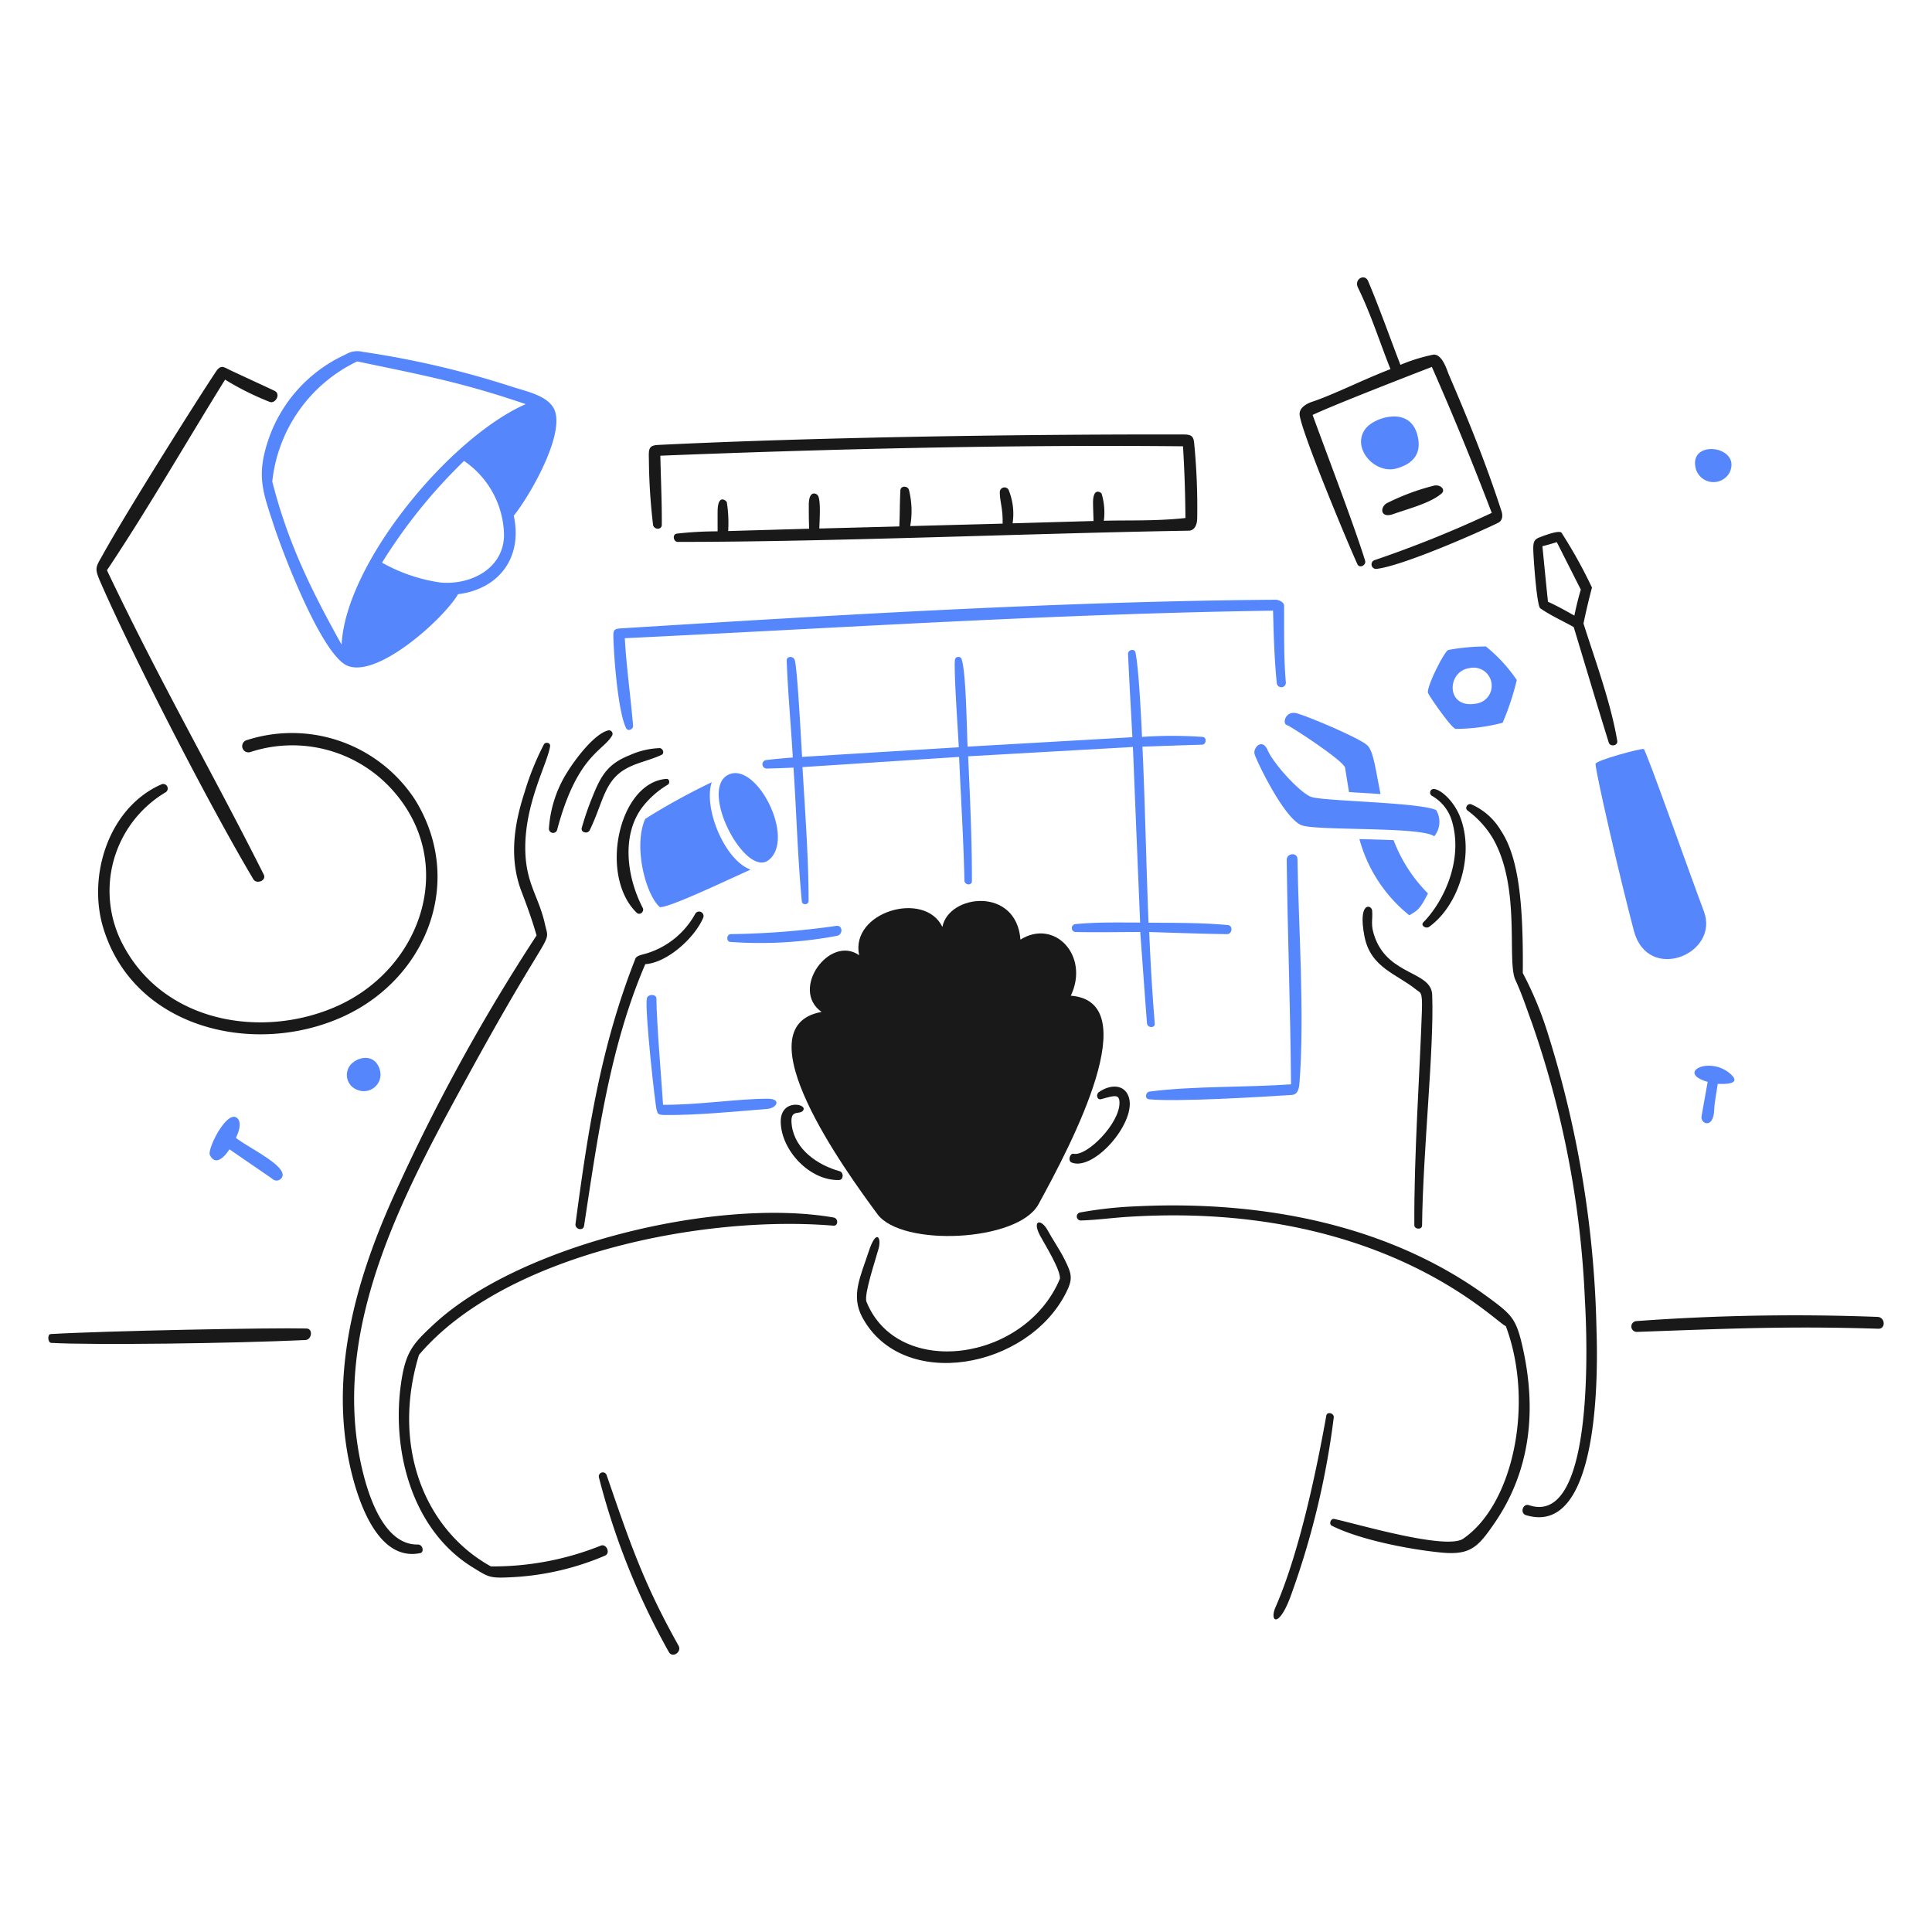 <svg viewBox="0 0 200 200" height="300" width="300" xmlns="http://www.w3.org/2000/svg"><path d="M90.834,125.692c2.527,3.418,14.532,2.863,16.66-1.011,3.566-6.493,11.132-21.007,3.355-21.607,1.971-4.125-1.681-8.017-5.213-5.806-.417-5.5-7.417-4.726-8.08-1.314-1.851-3.829-9.572-1.554-8.618,2.931-3.051-2.154-7.183,3.532-3.891,5.87C76.669,106.252,87.549,121.25,90.834,125.692Z" fill="#191919"></path><path d="M116.825,113.492c-.476-1.265-1.889-1.254-3.064-.442-.333.23-.214.856.234.733,1.392-.383,1.895-.556,1.895.385,0,2.161-3.375,5.555-4.751,5.269-.386-.08-.632.74-.2.91C113.285,121.274,117.782,116.035,116.825,113.492Z" fill="#191919"></path><path d="M86.923,121.244c-2.257-.627-4.605-2.217-4.953-4.707-.244-1.743.686-1.139,1.093-1.5.817-.732-2.3-1.441-2.243,1.131.064,2.906,2.969,6.065,6.04,5.989C87.334,122.142,87.359,121.365,86.923,121.244Z" fill="#191919"></path><path d="M62.789,152.675a.417.417,0,0,0-.79.259,74.7,74.7,0,0,0,7.24,18.082c.373.67,1.371,0,1-.663C66.579,163.824,65.177,159.606,62.789,152.675Z" fill="#191919"></path><path d="M86.279,126.033c-12.046-2.086-32.52,2.81-41.395,11.082-2.2,2.048-2.938,2.862-3.4,6.317-.916,6.862,1.2,14.983,7.462,18.828,1.717,1.055,1.733,1.139,4.264,1a28.031,28.031,0,0,0,9.426-2.224c.584-.247.15-1.267-.448-1.03a29.944,29.944,0,0,1-11.372,2.148c-6.843-3.79-10.33-12.414-7.443-21.9,8.883-10.437,29.422-14.494,42.86-13.375C86.784,126.956,86.822,126.127,86.279,126.033Z" fill="#191919"></path><path d="M108.5,127.442c-.716-1.354-1.714-1.165-.815.5.508.94,2.092,3.469,2.041,4.423-3.589,8.636-16.824,10.411-20.04,2.363-.24-.79.941-4.284,1.263-5.465s-.24-2.1-1.023.3c-.835,2.562-1.876,4.546-.663,6.8,4.172,7.748,17.163,5.347,21.114-2.578.7-1.408.581-1.889-.146-3.361C109.7,129.355,108.886,128.174,108.5,127.442Z" fill="#191919"></path><path d="M157.676,139.711c-.687-3.158-1.111-3.563-3.531-5.351-10.462-7.728-23.813-10.115-36.644-9.477a41.4,41.4,0,0,0-5.686.632.418.418,0,0,0,.108.828c1.6-.051,3.2-.271,4.789-.373,26.334-1.695,38.166,11,39.17,11.309,2.963,7.922.8,18.45-4.422,22.011-1.8,1.227-11.486-1.687-13.35-2.047-.36-.069-.568.536-.24.7,2.872,1.445,7.954,2.443,11.3,2.773,3.051.3,3.832-.56,5.534-3.033C158.342,152.4,159.1,146.252,157.676,139.711Z" fill="#191919"></path><path d="M137.3,146.541c-.969,5.417-2.759,14.133-5.262,19.844-.632,1.441.283,2.23,1.516-1a84.744,84.744,0,0,0,4.517-18.657C138.111,146.288,137.382,146.092,137.3,146.541Z" fill="#191919"></path><path d="M151.125,84.506c-.859-2.121-2.847-3.433-3.069-2.541a.382.382,0,0,0,.156.406,4.435,4.435,0,0,1,2.1,2.653c1.181,4.056-.885,8.333-2.963,10.45-.329.335.271.7.588.474C151.108,93.674,152.667,88.316,151.125,84.506Z" fill="#191919"></path><path d="M146.412,126.823c0,.455.79.505.8.044.091-7.821,1.258-18.264,1.048-23.881-.09-2.439-4.379-1.974-5.881-5.813-.567-1.447-.246-1.895-.335-2.906-.056-.632-1.5-1-.8,2.647.632,3.279,3.357,3.9,5.37,5.541.429.349.646.12.582,2.148C146.99,110.891,146.367,119.506,146.412,126.823Z" fill="#191919"></path><path d="M160.09,106.536a36.565,36.565,0,0,0-2.452-5.806c.07-7.234-.431-12-2.268-14.752a6.661,6.661,0,0,0-3.083-2.723c-.342-.112-.686.358-.392.632a9.811,9.811,0,0,1,2.667,2.938c2.908,5.119,1.4,12.638,2.312,14.619.715,1.557,1.11,2.819,1.7,4.423a99.634,99.634,0,0,1,5.491,28.638c.188,3.159,1.183,23.643-5.787,21.31-.633-.211-.968.837-.3,1.037,7.68,2.309,7.431-15.031,7.291-19.213A109.262,109.262,0,0,0,160.09,106.536Z" fill="#191919"></path><path d="M57.678,85.89c2.059-7.727,4.76-8.132,5.686-9.742a.367.367,0,0,0-.4-.537c-1.481.367-3.454,3.051-4.245,4.327a12.436,12.436,0,0,0-1.895,5.838A.433.433,0,0,0,57.678,85.89Z" fill="#191919"></path><path d="M60.464,126.892c1.391-9.1,2.66-18.536,6.337-27.084,2.217-.133,5.085-2.659,6-4.814a.462.462,0,0,0-.815-.424,8.6,8.6,0,0,1-5.01,4.113c-.388.125-1.066.216-1.2.556-3.617,9.178-4.925,17.886-6.2,27.458C59.5,127.265,60.375,127.474,60.464,126.892Z" fill="#191919"></path><path d="M69.145,81.221c.24-.171.151-.632-.177-.588-4.922.373-7,10.013-3.064,13.849.335.327.83-.118.631-.5-1.633-3.135-2.281-7.6.057-10.545A9.463,9.463,0,0,1,69.145,81.221Z" fill="#191919"></path><path d="M61.336,82.478A29.466,29.466,0,0,0,60.224,85.7c-.133.491.621.658.821.247,1.158-2.382,1.409-4.259,2.71-5.579s3.158-1.482,4.726-2.224c.322-.152.171-.632-.164-.7a8.239,8.239,0,0,0-3.159.745C62.9,79.085,62.2,80.313,61.336,82.478Z" fill="#191919"></path><path d="M43.267,159.89c-4.151.085-5.758-7.056-6.242-10.216-2.088-13.619,5.174-26.9,11.46-38.387,8.782-16.052,8.461-13.23,7.923-15.643-.631-2.83-1.942-4.138-2.028-7.543-.123-4.852,2.288-9.015,2.565-10.848.057-.379-.48-.467-.632-.208A28.172,28.172,0,0,0,54.3,82.03c-1.1,3.359-1.609,6.879-.316,10.253.574,1.5,1.125,3.009,1.56,4.555a197.785,197.785,0,0,0-14.36,26.043c-3.927,8.46-6.8,17.778-5.282,27.166.569,3.519,2.6,11.7,7.544,10.741C43.949,160.75,43.791,159.88,43.267,159.89Z" fill="#191919"></path><path d="M164.8,60.827a49.852,49.852,0,0,0-3.158-5.686c-.266-.259-1.611.229-2.287.493-.556.216-.632.511-.632,1.187s.353,5.884.726,6.148c1.034.73,2.351,1.32,3.462,1.946,1.207,3.986,2.39,7.978,3.627,11.953.145.467.965.348.878-.177-.643-3.877-2.287-8.346-3.494-12.143C164.165,63.373,164.483,62.011,164.8,60.827Zm-1.819,2.9c-.9-.506-1.8-1.011-2.736-1.434-.2-1.9-.385-3.835-.575-5.75.493-.113,1-.278,1.491-.417l2.483,4.909C163.381,61.92,163.166,62.823,162.977,63.727Z" fill="#191919"></path><path d="M26.228,91.02c.323.543,1.391.144,1.074-.487C22,79.978,16.656,70.771,11.071,59.033,15.26,52.772,19.284,45.765,23.3,39.3a29.162,29.162,0,0,0,4.625,2.306c.56.225,1.206-.813.48-1.156-1.518-.717-3.043-1.406-4.561-2.123-.631-.3-.97-.629-1.472.12-1.782,2.656-9.088,14.228-11.688,18.9-.789,1.419-.94,1.411-.272,2.944C13.651,67.723,21.5,83.077,26.228,91.02Z" fill="#191919"></path><path d="M25.931,77.847a13.925,13.925,0,0,1,14.84,4.1c6.553,7.516,2.868,18.32-5.907,22.22-7.614,3.385-17.819,1.782-22.112-6.318A11.885,11.885,0,0,1,17.174,82a.468.468,0,0,0-.423-.821c-5.49,2.382-7.708,9.441-6.065,14.866C13.87,106.565,26.475,109.418,35.6,105.2c8.562-3.953,12.548-13.95,7.405-22.352A15.213,15.213,0,0,0,25.5,76.634a.643.643,0,1,0,.43,1.213Z" fill="#191919"></path><path d="M67.609,54.37c.139.487.894.493.9-.038.015-2.388-.1-4.776-.151-7.158,17.184-.682,36.011-1.156,54.106-.973q.227,3.7.252,7.424c-3.043.337-6.1.214-8.446.284a6.7,6.7,0,0,0-.234-2.812c-.131-.184-.907-.632-.885,1.011.009.632.038,1.22.051,1.826l-8.378.24a6.563,6.563,0,0,0-.423-3.487.486.486,0,0,0-.9.246c-.005,1,.328,1.662.29,3.273l-9.565.253a8.9,8.9,0,0,0-.145-3.791c-.172-.4-.845-.385-.872.088-.072,1.264-.051,2.483-.114,3.74l-8.276.215c0-.632.2-2.995-.177-3.449-.183-.222-.913-.5-.916,1,0,.822,0,1.649.038,2.471l-8.384.24a13.894,13.894,0,0,0-.139-2.989c-.085-.185-.941-.878-.954.961-.005.688,0,1.371,0,2.059a38.163,38.163,0,0,0-4.208.234c-.512.059-.379.859.089.859,16.11,0,36-.878,52.9-1.162.449-.008.843-.385.866-1.264a68.841,68.841,0,0,0-.31-7.758c-.062-.707-.246-.933-1.061-.935-16.477-.038-38.1.281-54.409,1.08-1.011.05-1.015.4-.98,1.535A61.009,61.009,0,0,0,67.609,54.37Z" fill="#191919"></path><path d="M141.313,58.034c-1.075-3.49-3.892-10.854-5.433-15.08,2.249-1.049,8.889-3.633,12.345-4.972q3.273,7.423,6.2,15.112a118.207,118.207,0,0,1-12.156,4.9.468.468,0,0,0,.2.9c2.622-.278,10.37-3.673,12.636-4.782.36-.177.514-.631.328-1.2-1.615-4.967-3.421-9.413-5.471-14.177-.144-.335-.677-2.209-1.649-2.009a18.129,18.129,0,0,0-3.342,1.042c-1.112-2.887-2.14-5.81-3.342-8.668-.343-.814-1.491-.22-1.049.683,1.332,2.717,2.243,5.623,3.361,8.428-2.95,1.137-5.889,2.644-8.143,3.392-.493.164-1.279.582-1.264,1.264.035,1.53,5.241,13.958,5.989,15.542C140.752,58.884,141.458,58.5,141.313,58.034Z" fill="#191919"></path><path d="M144.238,53.214c1.46-.525,3.853-1.126,5-2.136.454-.4-.171-1.012-.9-.777a23.69,23.69,0,0,0-4.834,1.82C142.806,52.628,142.956,53.675,144.238,53.214Z" fill="#191919"></path><path d="M31.724,137.525c-3.607-.092-20.849.247-26.465.575-.379,0-.322.9.044.916,4.215.239,18.9.061,26.333-.3C32.274,138.682,32.432,137.543,31.724,137.525Z" fill="#191919"></path><path d="M194.364,136.325a225.533,225.533,0,0,0-25.006.436.562.562,0,0,0,.069,1.118c9.155-.328,15.725-.629,25.013-.328C195.229,137.576,195.166,136.354,194.364,136.325Z" fill="#191919"></path><path d="M133.2,75.048c.485.162,5.931,3.741,6.04,4.423.137.859.271,1.693.41,2.527l3.26.2c-.493-2.426-.71-4.369-1.333-5.01-.735-.756-6.109-3-7.3-3.342S132.713,74.888,133.2,75.048Z" fill="#5686fc"></path><path d="M140.726,86.863a15.224,15.224,0,0,0,5.161,7.884c.878-.486,1.156-.707,1.933-2.261a15.607,15.607,0,0,1-3.556-5.516C143.1,86.926,141.907,86.894,140.726,86.863Z" fill="#5686fc"></path><path d="M135.722,82.491c-1.194-.451-3.93-3.494-4.486-4.814s-1.554-.278-1.358.4,3.115,6.823,4.947,7.379,12.326.107,13.646,1.118a2.366,2.366,0,0,0,.2-2.716C146.879,83.04,136.923,82.944,135.722,82.491Z" fill="#5686fc"></path><path d="M79.468,113.739c-3.21.007-6.868.631-10.829.631-.164-2.615-.66-8.358-.688-11.005-.006-.493-.91-.48-.992,0-.216,1.263.856,11,1.017,11.536.118.393.114.516.846.525,3.159.035,7.04-.337,10.608-.632C80.452,114.709,80.908,113.736,79.468,113.739Z" fill="#5686fc"></path><path d="M86.582,95.847a84.938,84.938,0,0,1-10.917.853c-.462,0-.519.778-.051.808a42.927,42.927,0,0,0,11.037-.632C87.279,96.754,87.25,95.756,86.582,95.847Z" fill="#5686fc"></path><path d="M119.542,105.961c-.264-3.159-.442-6.317-.575-9.476,2.685.076,5.376.186,8.062.215.53,0,.631-.883.082-.936-2.7-.257-5.472-.221-8.214-.252-.246-6.072-.353-12.149-.631-18.221,2.053-.063,4.111-.145,6.166-.2.436-.01.55-.745.057-.808a45.844,45.844,0,0,0-6.268,0c-.088-1.991-.329-7.021-.676-8.732-.093-.461-.789-.278-.77.139.125,2.875.3,5.75.448,8.624l-17.058.979c-.088-1.7-.152-7.8-.632-9.1a.367.367,0,0,0-.663.032c-.177.752.31,7.581.385,9.129l-16.224,1c-.069-1.093-.483-9.185-.758-10.014-.153-.461-.852-.442-.834.057.124,3.342.442,6.678.632,10.02-.91.07-1.82.152-2.723.259a.443.443,0,0,0,.044.885c.916-.023,1.832-.051,2.748-.1.31,4.587.433,9.344.866,13.862.038.4.7.354.7-.051,0-4.523-.373-9.312-.632-13.861l16.212-1.055c.185,4.258.459,8.518.55,12.787.01.493.777.575.777.057,0-4.3-.19-8.605-.392-12.907l17.058-.967q.366,9.086.746,18.176c-2.243,0-4.491-.056-6.716.165a.411.411,0,0,0,0,.815c2.243.05,4.485,0,6.728,0,.234,3.159.455,6.318.7,9.476C118.847,106.467,119.58,106.416,119.542,105.961Z" fill="#5686fc"></path><path d="M131.786,63.215c.069,2.622.129,4.9.385,7.5a.472.472,0,0,0,.942-.044c-.229-2.526-.168-5.4-.184-7.954,0-.461-.707-.633-.827-.632-22.114.155-45.641,1.586-67.715,2.957-.9.056-.918.158-.884,1.137.089,2.572.536,7.661,1.314,9.2.2.391.748.095.72-.24-.259-3.092-.676-5.932-.859-9.072C87.163,64.99,109.174,63.544,131.786,63.215Z" fill="#5686fc"></path><path d="M133.2,89.017c.083,7.3.385,15.605.448,23.231-4.694.335-10.16.164-14.644.751-.43.057-.537.756-.051.8,2.914.281,11.454-.237,14.765-.449.7-.045.769-.79.808-1.3.536-7.027-.1-16.041-.214-23.13C134.295,88.2,133.187,88.309,133.2,89.017Z" fill="#5686fc"></path><path d="M179.043,48.924c1.321-2.792-4.366-3.54-3.481-.36A1.9,1.9,0,0,0,179.043,48.924Z" fill="#5686fc"></path><path d="M36.008,110.719a1.63,1.63,0,0,0,.965,2.093,1.726,1.726,0,0,0,2.358-2.03C38.732,108.675,36.361,109.575,36.008,110.719Z" fill="#5686fc"></path><path d="M24.421,117.788c.53-1.074.454-1.717.17-2.009-1.027-1.057-3.17,3.165-2.862,3.791.61,1.237,1.6.076,2.022-.594l4.422,3.039a.632.632,0,0,0,.894.022C30.242,120.919,25.721,118.84,24.421,117.788Z" fill="#5686fc"></path><path d="M57.52,42.8c-.4-1.756-2.812-2.216-4.467-2.748a94.183,94.183,0,0,0-15.485-3.627,2.327,2.327,0,0,0-1.819.285,14.98,14.98,0,0,0-8.005,8.921c-1.217,3.682-.521,5.339.632,8.844,1.007,3.064,4.965,13.337,7.581,14.437,3.166,1.33,10.033-4.935,11.461-7.4,4.081-.506,6.728-3.633,5.768-8.132C54.753,51.451,58.159,45.582,57.52,42.8ZM45.579,60.3a17.383,17.383,0,0,1-6.033-2.053,55.126,55.126,0,0,1,8.491-10.532,9.475,9.475,0,0,1,4.138,7.765C52.079,58.913,48.682,60.587,45.579,60.3ZM35.363,66.734C32.2,61.048,29.81,56.221,28.186,49.847a15.617,15.617,0,0,1,8.788-12.434c6.95,1.453,10.861,2.18,17.45,4.422C46.552,45.291,35.78,58.293,35.363,66.734Z" fill="#5686fc"></path><path d="M144.624,48.482c1.787-.533,2.586-1.637,2.1-3.462-.793-3-4.334-1.832-5.27-.758C139.741,46.233,142.285,49.18,144.624,48.482Z" fill="#5686fc"></path><path d="M179.214,111.243c-2.131-2.026-5.813-.221-2.439.752-.208,1.188-.427,2.375-.632,3.563-.135.783,1.226,1.352,1.308-.632.038-.916.247-1.813.367-2.723C178.272,112.216,180.35,112.324,179.214,111.243Z" fill="#5686fc"></path><path d="M153.822,66.924a21.429,21.429,0,0,0-3.891.36c-.417.12-2.321,3.924-2.1,4.46.15.361,2.363,3.563,2.843,3.709a19.487,19.487,0,0,0,4.878-.632,27.422,27.422,0,0,0,1.465-4.423A15.889,15.889,0,0,0,153.822,66.924Zm-1.08,5.926c-3.115.509-2.963-3.379-.632-3.684A1.873,1.873,0,1,1,152.742,72.85Z" fill="#5686fc"></path><path d="M176.383,94.337c-1.264-3.342-5.983-16.7-6.223-16.8s-4.984,1.181-4.991,1.541c-.013.777,2.527,11.846,3.974,17.292S178.057,98.759,176.383,94.337Z" fill="#5686fc"></path><path d="M79.55,89.049c2.879-2.189-1.243-10.308-4.163-8.845C72.317,81.741,77.135,90.885,79.55,89.049Z" fill="#5686fc"></path><path d="M77.7,90.022c-2.717-.986-4.909-6.432-4.018-9.048a69.482,69.482,0,0,0-6.887,3.791c-1.263,2.8.038,7.866,1.517,9.142C69.315,93.951,74.843,91.31,77.7,90.022Z" fill="#5686fc"></path></svg>